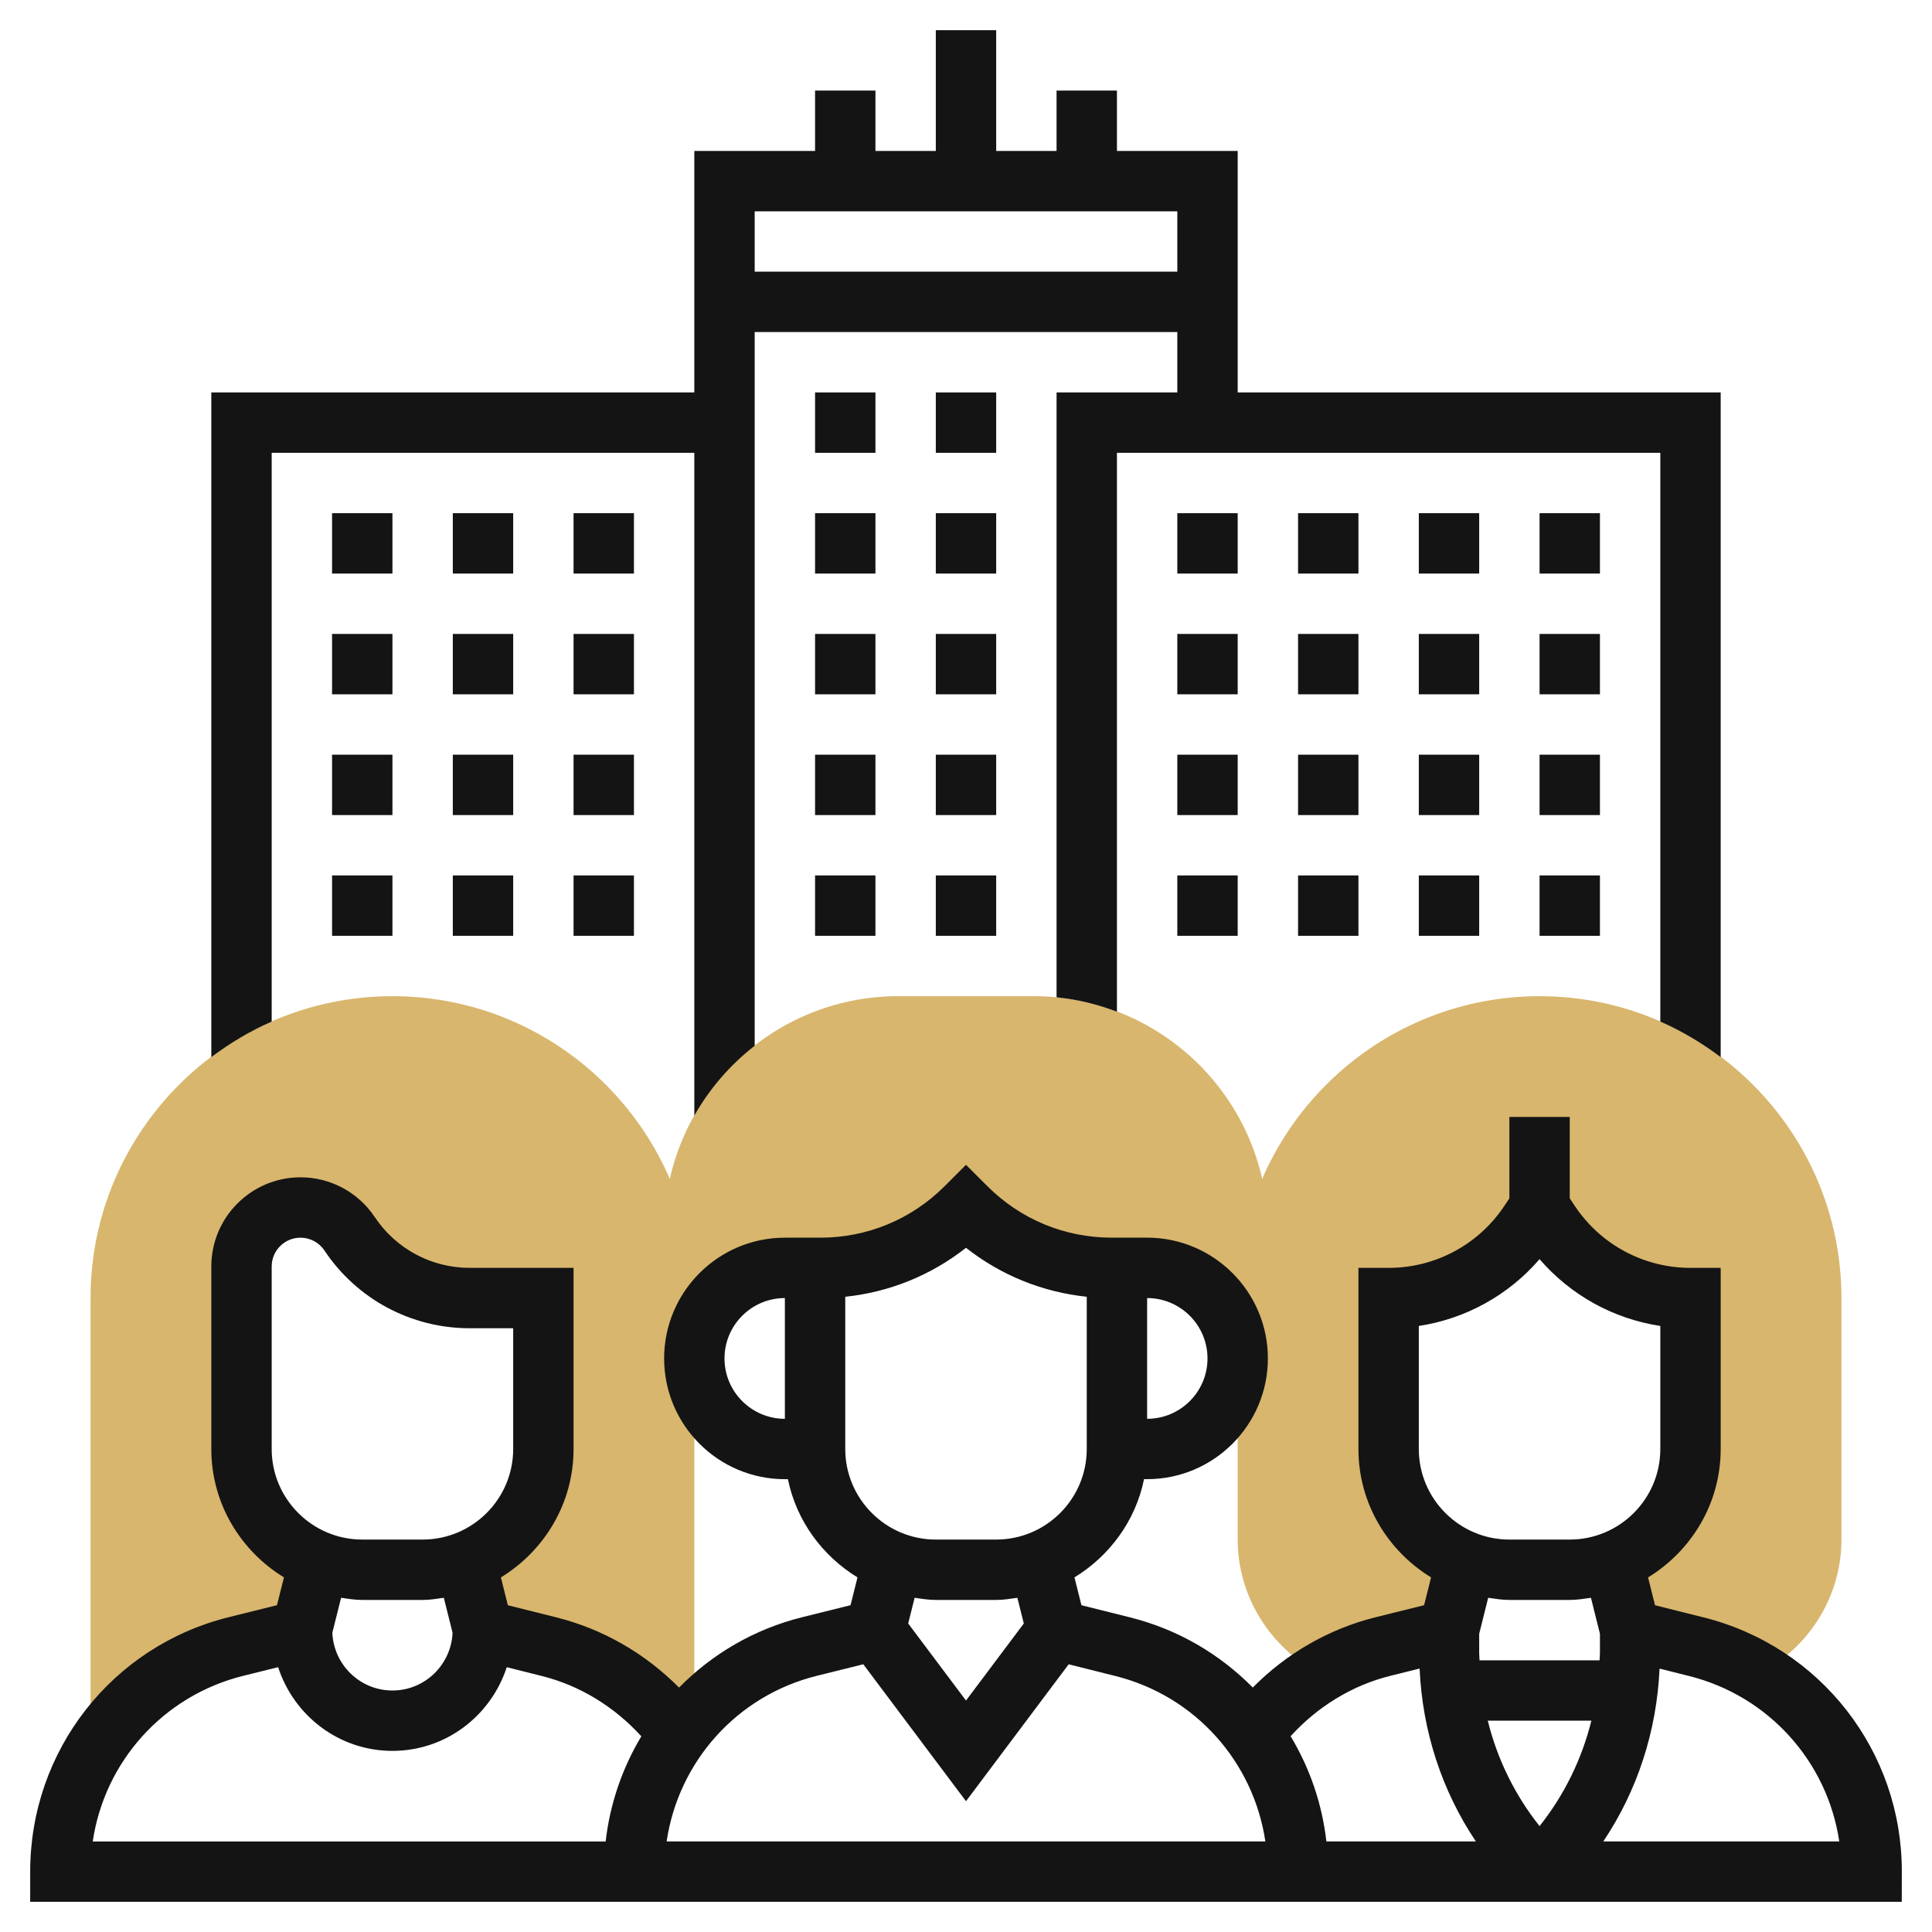 <?xml version="1.0"?>
<svg xmlns="http://www.w3.org/2000/svg" xmlns:xlink="http://www.w3.org/1999/xlink" xmlns:svgjs="http://svgjs.com/svgjs" version="1.1" width="512" height="512" x="0" y="0" viewBox="0 0 64 64" style="enable-background:new 0 0 512 512" xml:space="preserve" class=""><g><g xmlns="http://www.w3.org/2000/svg"><g><path d="m43.718 55.439c.644-.389 1.339-.707 2.098-.896l2.184-.543.566-2.265h.036c-1.517-.568-2.602-2.019-2.602-3.735v-5c1.874 0 3.624-.937 4.664-2.496l.336-.504.336.504c1.04 1.559 2.79 2.496 4.664 2.496v5c0 1.716-1.085 3.167-2.603 3.735h.036l.567 2.265s.949.238 2.193.549c.755.189 1.449.502 2.089.888 1.635-.845 2.718-2.55 2.718-4.437v-8c0-5.514-4.486-10-10-10s-10 4.486-10 10v8c0 1.887 1.084 3.593 2.718 4.439z" fill="#d8b66d" data-original="#f0bc5e" style="" class=""/></g><g><path d="m13 33c-5.514 0-10 4.486-10 10v14.87l.226-.001c1.03-1.611 2.632-2.839 4.59-3.326l2.184-.543.566-2.265h.036c-1.517-.568-2.602-2.019-2.602-3.735 0-1.468 0-4.023 0-6.049 0-1.079.875-1.951 1.954-1.951.653 0 1.264.327 1.626.87.887 1.331 2.38 2.13 3.98 2.13h2.44v5c0 1.716-1.085 3.167-2.603 3.735h.036l.567 2.265s.949.238 2.193.549c1.775.445 3.275 1.488 4.306 2.882h.501v-14.431c0-5.514-4.486-10-10-10z" fill="#d8b66d" data-original="#f0bc5e" style="" class=""/></g><g><path d="m34.246 33h-4.492c-4.275 0-7.754 3.479-7.754 7.754 0 1.018.196 2.012.584 2.953l.255.619h.244c.307-1.331 1.493-2.326 2.917-2.326h1 .172c1.811 0 3.548-.719 4.828-2 1.281 1.281 3.017 2 4.828 2h.172 1c1.424 0 2.61.995 2.917 2.326h.244l.255-.619c.388-.941.584-1.935.584-2.953 0-4.275-3.479-7.754-7.754-7.754z" fill="#d8b66d" data-original="#f0bc5e" style="" class=""/></g><g><path d="m9 15h14v21.958c.508-.899 1.19-1.685 2-2.316v-23.642h14v2h-4v20.038c.699.068 1.367.235 2 .476v-18.514h18v18.841c.716.314 1.383.713 2 1.178v-22.019h-16v-8h-4v-2h-2v2h-2v-4h-2v4h-2v-2h-2v2h-4v8h-16v22.019c.617-.465 1.284-.865 2-1.178zm30-8v2h-14v-2z" fill="#141414" data-original="#000000" style="" class=""/><path d="m56.437 53.579-1.612-.403-.231-.922c1.436-.88 2.406-2.45 2.406-4.254v-6h-1c-1.543 0-2.976-.767-3.832-2.051l-.168-.252v-2.697h-2v2.697l-.168.252c-.856 1.284-2.289 2.051-3.832 2.051h-1v6c0 1.804.97 3.374 2.406 4.253l-.231.921-1.601.398c-1.552.385-2.96 1.201-4.074 2.33-1.088-1.103-2.475-1.926-4.064-2.324l-1.612-.403-.231-.922c1.164-.713 2.024-1.874 2.305-3.254h.102c2.206 0 4-1.794 4-4s-1.794-4-4-4h-1-.172c-1.557 0-3.021-.606-4.121-1.707l-.707-.707-.707.708c-1.101 1.101-2.564 1.707-4.121 1.707h-.172-1c-2.206 0-4 1.794-4 4s1.794 4 4 4h.101c.281 1.38 1.141 2.541 2.305 3.253l-.231.921-1.601.398c-1.596.397-2.989 1.223-4.08 2.332-1.112-1.124-2.514-1.938-4.058-2.325l-1.612-.403-.231-.922c1.437-.88 2.407-2.45 2.407-4.254v-6h-3.44c-1.268 0-2.444-.63-3.147-1.685-.55-.823-1.469-1.315-2.459-1.315-1.629 0-2.954 1.324-2.954 2.952v6.048c0 1.804.97 3.374 2.406 4.253l-.231.921-1.601.398c-3.87.963-6.574 4.422-6.574 8.428v1h61.998l.002-.999c.007-3.989-2.692-7.452-6.563-8.422zm-16.437-8.579c0 1.103-.897 2-2 2v-4c1.103 0 2 .897 2 2zm-16 0c0-1.103.897-2 2-2v4c-1.103 0-2-.897-2-2zm23-1.076c1.554-.236 2.971-1.019 4-2.213 1.029 1.194 2.446 1.977 4 2.213v4.076c0 1.654-1.346 3-3 3h-2c-1.654 0-3-1.346-3-3zm3 9.076h2c.24 0 .47-.038.702-.071l.298 1.192v.636c0 .082-.01.161-.012.243h-3.976c-.002-.081-.012-.161-.012-.243v-.635l.298-1.193c.232.033.462.071.702.071zm2.716 4c-.315 1.27-.893 2.457-1.716 3.492-.823-1.035-1.401-2.222-1.716-3.492zm-6.658-1.486.968-.241c.093 2.067.73 4.035 1.864 5.727h-4.952c-.143-1.257-.555-2.44-1.185-3.486.883-.97 2.024-1.682 3.305-2zm-18.058-12.557c1.466-.153 2.844-.712 4-1.622 1.156.91 2.534 1.468 4 1.622v5.043c0 1.654-1.346 3-3 3h-2c-1.654 0-3-1.346-3-3zm3 10.043h2c.24 0 .47-.038.702-.071l.213.851-1.915 2.553-1.915-2.553.213-.852c.232.034.462.072.702.072zm-3.942 2.514 1.54-.383 3.402 4.536 3.401-4.535 1.549.388c2.649.663 4.575 2.847 4.967 5.48h-19.834c.391-2.639 2.321-4.827 4.975-5.486zm-18.058-13.562c0-.525.428-.952.954-.952.319 0 .616.159.794.425 1.074 1.612 2.873 2.575 4.812 2.575h1.44v4c0 1.654-1.346 3-3 3h-2c-1.654 0-3-1.346-3-3zm3 11.048h2c.24 0 .47-.038.702-.071l.29 1.157c-.047 1.063-.919 1.914-1.992 1.914s-1.945-.851-1.991-1.913l.29-1.158c.231.033.461.071.701.071zm-3.942 2.514 1.155-.287c.521 1.603 2.011 2.773 3.787 2.773 1.775 0 3.265-1.169 3.787-2.772l1.163.292c1.276.319 2.414 1.03 3.295 1.998-.627 1.044-1.038 2.225-1.182 3.483h-16.991c.39-2.642 2.331-4.827 4.986-5.487zm45.053 5.486c1.134-1.691 1.77-3.659 1.864-5.725l.975.244c2.65.664 4.586 2.846 4.978 5.48h-7.817z" fill="#141414" data-original="#000000" style="" class=""/><path d="m31 13h2v2h-2z" fill="#141414" data-original="#000000" style="" class=""/><path d="m27 13h2v2h-2z" fill="#141414" data-original="#000000" style="" class=""/><path d="m31 17h2v2h-2z" fill="#141414" data-original="#000000" style="" class=""/><path d="m27 17h2v2h-2z" fill="#141414" data-original="#000000" style="" class=""/><path d="m27 21h2v2h-2z" fill="#141414" data-original="#000000" style="" class=""/><path d="m31 21h2v2h-2z" fill="#141414" data-original="#000000" style="" class=""/><path d="m27 25h2v2h-2z" fill="#141414" data-original="#000000" style="" class=""/><path d="m31 25h2v2h-2z" fill="#141414" data-original="#000000" style="" class=""/><path d="m27 29h2v2h-2z" fill="#141414" data-original="#000000" style="" class=""/><path d="m31 29h2v2h-2z" fill="#141414" data-original="#000000" style="" class=""/><path d="m39 21h2v2h-2z" fill="#141414" data-original="#000000" style="" class=""/><path d="m39 17h2v2h-2z" fill="#141414" data-original="#000000" style="" class=""/><path d="m39 29h2v2h-2z" fill="#141414" data-original="#000000" style="" class=""/><path d="m39 25h2v2h-2z" fill="#141414" data-original="#000000" style="" class=""/><path d="m43 17h2v2h-2z" fill="#141414" data-original="#000000" style="" class=""/><path d="m43 21h2v2h-2z" fill="#141414" data-original="#000000" style="" class=""/><path d="m43 29h2v2h-2z" fill="#141414" data-original="#000000" style="" class=""/><path d="m43 25h2v2h-2z" fill="#141414" data-original="#000000" style="" class=""/><path d="m47 29h2v2h-2z" fill="#141414" data-original="#000000" style="" class=""/><path d="m47 21h2v2h-2z" fill="#141414" data-original="#000000" style="" class=""/><path d="m47 17h2v2h-2z" fill="#141414" data-original="#000000" style="" class=""/><path d="m47 25h2v2h-2z" fill="#141414" data-original="#000000" style="" class=""/><path d="m51 17h2v2h-2z" fill="#141414" data-original="#000000" style="" class=""/><path d="m51 29h2v2h-2z" fill="#141414" data-original="#000000" style="" class=""/><path d="m51 21h2v2h-2z" fill="#141414" data-original="#000000" style="" class=""/><path d="m51 25h2v2h-2z" fill="#141414" data-original="#000000" style="" class=""/><path d="m11 25h2v2h-2z" fill="#141414" data-original="#000000" style="" class=""/><path d="m11 21h2v2h-2z" fill="#141414" data-original="#000000" style="" class=""/><path d="m11 17h2v2h-2z" fill="#141414" data-original="#000000" style="" class=""/><path d="m11 29h2v2h-2z" fill="#141414" data-original="#000000" style="" class=""/><path d="m15 25h2v2h-2z" fill="#141414" data-original="#000000" style="" class=""/><path d="m15 21h2v2h-2z" fill="#141414" data-original="#000000" style="" class=""/><path d="m15 17h2v2h-2z" fill="#141414" data-original="#000000" style="" class=""/><path d="m15 29h2v2h-2z" fill="#141414" data-original="#000000" style="" class=""/><path d="m19 29h2v2h-2z" fill="#141414" data-original="#000000" style="" class=""/><path d="m19 21h2v2h-2z" fill="#141414" data-original="#000000" style="" class=""/><path d="m19 17h2v2h-2z" fill="#141414" data-original="#000000" style="" class=""/><path d="m19 25h2v2h-2z" fill="#141414" data-original="#000000" style="" class=""/></g></g></g></svg>
